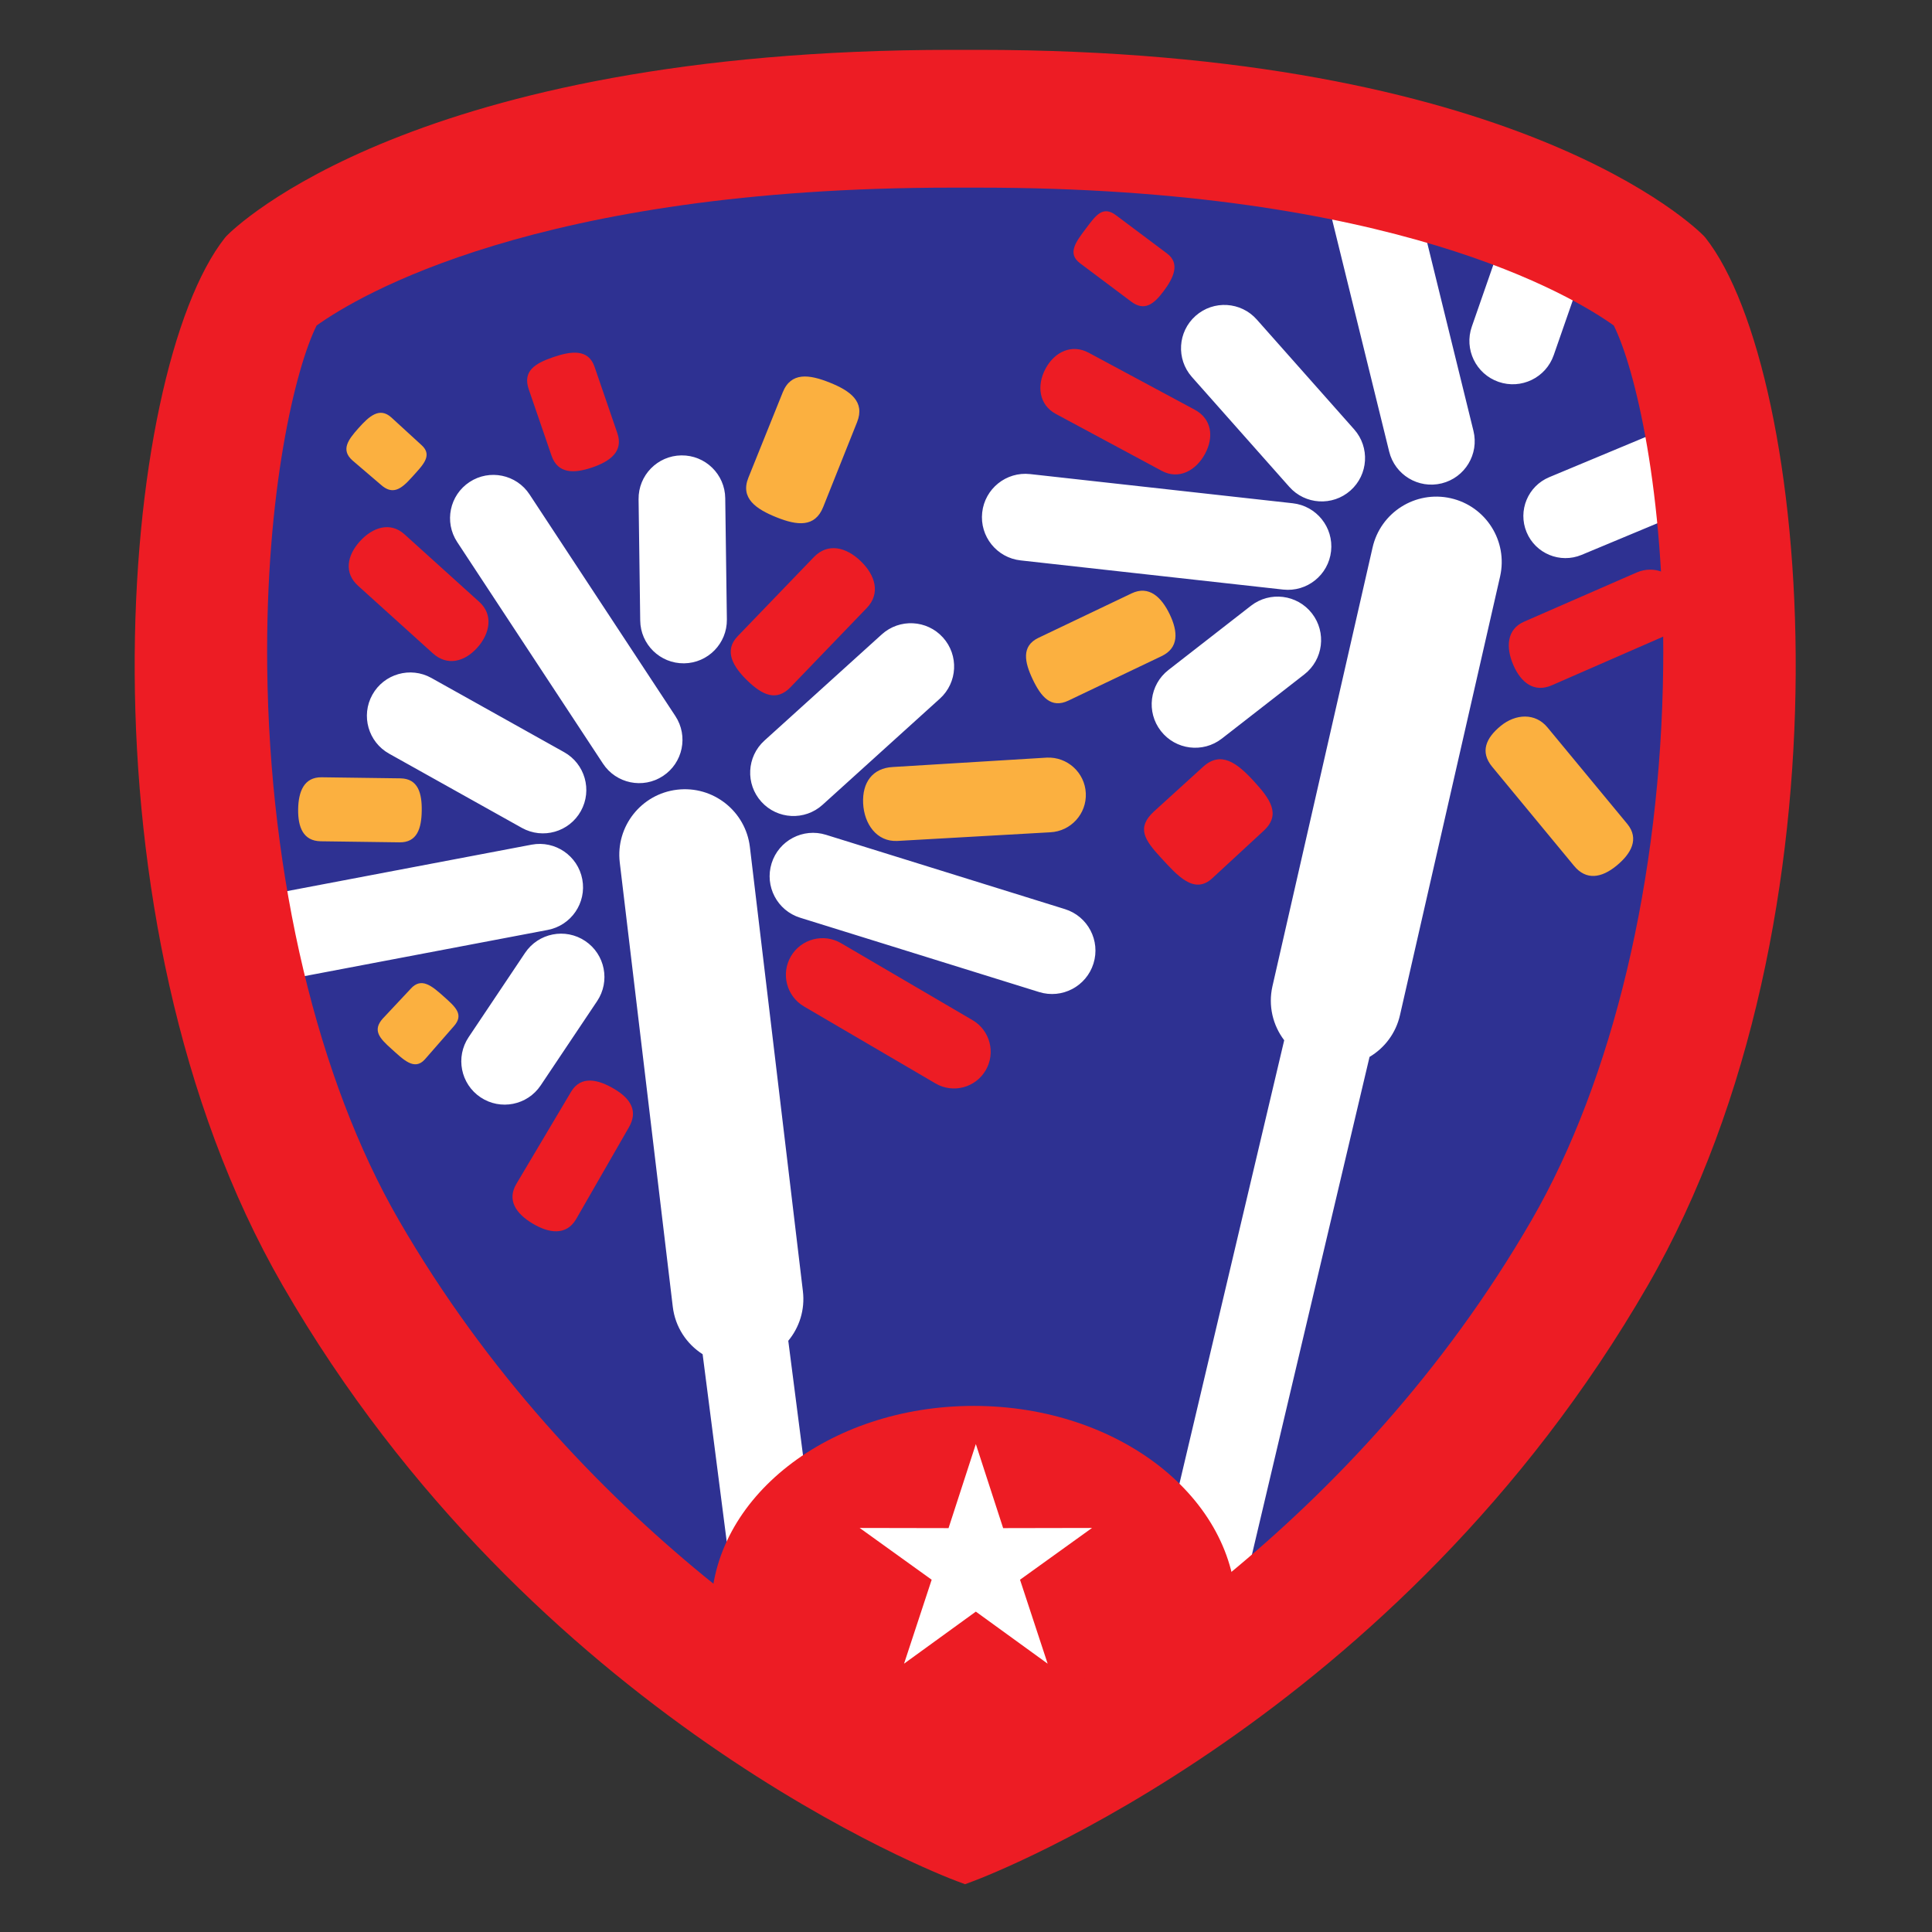 <?xml version="1.0" encoding="UTF-8"?>
<!DOCTYPE svg PUBLIC "-//W3C//DTD SVG 1.1//EN" "http://www.w3.org/Graphics/SVG/1.1/DTD/svg11.dtd">
<!-- Creator: CorelDRAW (Versión de evaluación) -->
<svg xmlns="http://www.w3.org/2000/svg" xml:space="preserve" width="5.683in" height="5.683in" version="1.1" style="shape-rendering:geometricPrecision; text-rendering:geometricPrecision; image-rendering:optimizeQuality; fill-rule:evenodd; clip-rule:evenodd"
viewBox="0 0 5683 5683"
 xmlns:xlink="http://www.w3.org/1999/xlink"
 xmlns:xodm="http://www.corel.com/coreldraw/odm/2003">
 <rect x="0" y="0" width="5683" height="5683" fill="#333333" stroke="none"/>
 <defs>
  <style type="text/css">
   <![CDATA[
    .fil0 {fill:none}
    .fil1 {fill:#2E3192}
    .fil3 {fill:#ED1C24}
    .fil2 {fill:white}
    .fil4 {fill:#ED1C24;fill-rule:nonzero}
    .fil5 {fill:#FBB040;fill-rule:nonzero}
   ]]>
  </style>
 </defs>
 <g id="Capa_x0020_1">
  <g id="_2046038959008">
   <rect class="fil0" x="-0" y="-0" width="5683" height="5683"/>
   <path class="fil1" d="M4989.63 721.96l-3.5 -3.96c-31.35,-32.14 -77.12,-64.88 -113.87,-89.74 -109.6,-74.15 -232.54,-134.33 -355.04,-183.66 -503.58,-202.76 -1102.17,-262.82 -1640.06,-262.82l-75.98 0c-537.91,0 -1136.58,60.05 -1640.18,262.82 -122.5,49.33 -245.42,109.51 -355.02,183.66 -36.98,25.02 -82.22,57.46 -113.87,89.71l-3.41 3.93c-95.11,120.74 -153.27,331.75 -184.71,479.59 -53.8,253 -74,521.52 -72.6,779.84 3.27,599.37 128.12,1257.96 430.52,1782.32 307,532.32 733.98,985.11 1237.77,1335.38 160.04,111.27 328.65,212.98 502.94,300.39 71.87,36.04 149.07,72.96 224.55,101.19l11.57 4.32 11.54 -4.32c75.58,-28.29 152.75,-65.12 224.74,-101.19 174.4,-87.4 343.13,-189.1 503.28,-300.38 503.99,-350.18 931.16,-802.94 1238.19,-1335.39 302.4,-524.4 427.24,-1183.01 430.47,-1782.42 1.39,-258.31 -18.83,-526.82 -72.65,-779.8 -31.44,-147.79 -89.59,-358.73 -184.68,-479.46z"/>
   <path class="fil2" d="M4668.9 511.81c-19.73,-9.64 -39.6,-18.96 -59.56,-27.96 -60.72,-11.02 -122.13,23.46 -143.08,83.57l-136.91 393.34c-23.19,66.52 11.95,139.26 78.47,162.44 66.52,23.19 139.26,-11.95 162.44,-78.47l136.91 -393.34c17.91,-51.39 1.01,-106.48 -38.28,-139.58zm-2448.2 4668.43c90.53,58.58 183.44,113.9 278.26,165.16l-180.24 -1401.45c32.48,-39.19 49.48,-91.09 43.04,-145.63l-155.93 -1306.63c-12.48,-105.71 -108.3,-181.28 -214.01,-168.8 -105.71,12.48 -181.28,108.3 -168.8,214.01l155.93 1306.63c7.06,59.77 40.76,109.89 87.83,139.93l153.92 1196.78zm1025.65 127.79c105.47,-59.67 208.4,-124.22 308.09,-192.54l474.08 -2006.61c43.97,-26.06 77.53,-69.46 89.63,-123.26l294.47 -1290.25c23.3,-103.63 -41.81,-206.54 -145.44,-229.84 -103.63,-23.3 -206.54,41.81 -229.84,145.44l-294.47 1290.25c-12.96,57.65 1.45,115.07 34.62,158.69l-531.14 2248.11zm1405.91 -3675.83c-63.14,26.22 -135.58,-3.71 -161.8,-66.85 -26.22,-63.14 3.71,-135.58 66.85,-161.8l430.6 -179.63c63.14,-26.22 135.58,3.71 161.8,66.85 26.22,63.14 -3.71,135.58 -66.85,161.8l-430.6 179.63zm-318.09 -364.81c16.83,68.46 -25.01,137.61 -93.46,154.44 -68.46,16.83 -137.61,-25.01 -154.44,-93.46l-210.3 -855.13c-16.83,-68.46 25.01,-137.61 93.46,-154.44 68.46,-16.83 137.61,25.01 154.44,93.46l210.3 855.13zm-1332.08 381.03c-70.11,-7.73 -120.69,-70.84 -112.96,-140.95 7.73,-70.11 70.84,-120.69 140.95,-112.96l772.31 85.81c70.11,7.73 120.69,70.84 112.96,140.95 -7.73,70.11 -70.84,120.69 -140.95,112.96l-772.31 -85.81zm503.88 -539.52c-46.65,-52.72 -41.72,-133.28 11,-179.93 52.72,-46.65 133.28,-41.72 179.93,11l286.41 323.06c46.65,52.72 41.72,133.28 -11,179.93 -52.72,46.65 -133.28,41.72 -179.93,-11l-286.41 -323.06zm88.08 1063.71c-55.76,43.34 -136.1,33.27 -179.44,-22.49 -43.34,-55.76 -33.27,-136.1 22.49,-179.44l242.59 -188.82c55.76,-43.34 136.1,-33.27 179.44,22.49 43.34,55.76 33.27,136.1 -22.49,179.44l-242.59 188.82zm-2003.65 1020.13c-39.2,58.52 -118.41,74.19 -176.93,34.99 -58.52,-39.2 -74.19,-118.41 -34.99,-176.93l165.98 -247.86c39.2,-58.52 118.41,-74.19 176.93,-34.99 58.52,39.2 74.19,118.41 34.99,176.93l-165.98 247.86zm547.7 -1370.5c0.83,70.39 -55.56,128.13 -125.95,128.95 -70.39,0.83 -128.13,-55.56 -128.95,-125.95l-4.81 -356.75c-0.83,-70.39 55.56,-128.13 125.95,-128.95 70.39,-0.83 128.13,55.56 128.95,125.95l4.81 356.75zm281.4 545.16c-52.17,47.2 -132.73,43.17 -179.93,-9 -47.2,-52.17 -43.17,-132.73 9,-179.93l345.14 -312.34c52.17,-47.2 132.73,-43.17 179.93,9 47.2,52.17 43.17,132.73 -9,179.93l-345.14 312.34zm-1274.72 -150.36c-61.56,-34.23 -83.71,-111.88 -49.48,-173.44 34.23,-61.56 111.88,-83.71 173.44,-49.48l390.37 218.23c61.56,34.23 83.71,111.88 49.48,173.44 -34.23,61.56 -111.88,83.71 -173.44,49.48l-390.37 -218.23zm-367.57 676.76c-69.28,12.97 -135.97,-32.68 -148.94,-101.96 -12.97,-69.28 32.68,-135.97 101.96,-148.94l833.66 -158.33c69.28,-12.97 135.97,32.68 148.94,101.96 12.97,69.28 -32.68,135.97 -101.96,148.94l-833.66 158.33zm1576.41 -194.31c-67.35,-20.98 -104.95,-92.59 -83.97,-159.94 20.98,-67.35 92.59,-104.95 159.94,-83.97l702.93 218.63c67.35,20.98 104.95,92.59 83.97,159.94 -20.98,67.35 -92.59,104.95 -159.94,83.97l-702.93 -218.63zm-1008.88 -1105.21c-38.64,-58.8 -22.31,-137.79 36.49,-176.43 58.8,-38.64 137.79,-22.31 176.43,36.49l428.92 651.93c38.64,58.8 22.31,137.79 -36.49,176.43 -58.8,38.64 -137.79,22.31 -176.43,-36.49l-428.92 -651.93z"/>
   <ellipse class="fil3" cx="2864.15" cy="4740.05" rx="772.56" ry="604.58"/>
   <polygon class="fil2" points="2870.45,4247.73 2950.76,4494.98 3212.17,4494.48 3000.39,4646.79 3081.65,4893.72 2870.45,4740.61 2659.26,4893.72 2740.52,4646.79 2528.74,4494.48 2790.15,4494.98 "/>
   <path class="fil4" d="M1053.1 1722.88c-41.74,-37.76 -32.33,-88.79 5.43,-130.53 37.76,-41.74 89.58,-58.37 131.32,-20.61l220.18 198.93c41.74,37.76 31.23,93.24 -6.53,134.97 -37.76,41.74 -88.48,53.93 -130.22,16.17l-220.18 -198.93zm1272.2 298.51c-41.34,42.98 -82.96,22.91 -125.94,-18.43 -42.98,-41.34 -71.04,-88.31 -29.7,-131.29l224.19 -232.83c41.34,-42.98 95,-29.6 137.97,11.74 42.98,41.34 59.01,95 17.67,137.97l-224.19 232.83zm39.69 939.14c-51.39,-30.13 -68.62,-96.21 -38.49,-147.6 30.13,-51.39 96.21,-68.62 147.6,-38.49l386.72 226.37c51.39,30.13 68.62,96.21 38.49,147.6 -30.13,51.39 -96.21,68.62 -147.6,38.49l-386.72 -226.37zm-685.1 250.85c28.93,-48.36 79.4,-36.69 127.76,-7.76 48.36,28.93 70.21,65.69 41.28,114.05l-154.61 269.02c-28.93,48.36 -79.4,41.26 -127.76,12.33 -48.36,-28.93 -76.3,-68.74 -47.37,-117.09l160.7 -270.54zm1885.77 -627.78c-52.69,48.49 -101.76,-7.35 -150.24,-60.05 -48.49,-52.69 -73.55,-88.28 -20.86,-136.76l143.76 -130.7c52.69,-48.49 100.26,-12.12 148.75,40.57 48.49,52.69 82.54,98.76 29.85,147.25l-151.25 139.69zm999 -567.81c-51.67,22.52 -90.44,-7.4 -112.96,-59.07 -22.52,-51.67 -20.28,-105.54 31.4,-128.06l330.89 -144.54c51.67,-22.52 108.05,1.11 130.57,52.78 22.52,51.67 2.67,111.83 -49.01,134.35l-330.89 144.54zm-1458.85 -798.18c-49.69,-26.72 -57,-83.64 -30.28,-133.33 26.72,-49.69 77.36,-73.33 127.05,-46.61l311.83 167.54c49.69,26.72 57.01,79.88 30.29,129.56 -26.72,49.69 -77.37,77.09 -127.05,50.37l-311.83 -167.54zm71.27 -443.14c-38.98,-29.24 -11.87,-63.54 17.37,-102.52 29.24,-38.98 49.53,-67.9 88.51,-38.66l150.15 112.56c38.98,29.24 18.87,71.71 -10.37,110.69 -29.24,38.98 -56.53,59.72 -95.52,30.49l-150.15 -112.56zm-1621.72 370.85c-18.33,-53.44 17.73,-76.18 71.17,-94.51 53.44,-18.33 104.03,-25.31 122.36,28.13l67.01 195.13c18.33,53.44 -20.26,82.51 -73.7,100.84 -53.44,18.33 -101.5,18.98 -119.82,-34.46l-67.01 -195.13z"/>
   <path class="fil5" d="M4388.96 2255.14c-35.77,-43.72 -18.14,-84.21 25.58,-119.98 43.72,-35.77 101.78,-38.91 137.56,4.81l234.56 283.59c35.77,43.72 11.75,87.41 -31.97,123.18 -43.72,35.77 -89,43.7 -124.77,-0.02l-240.95 -291.59zm-3352.3 -900.84c-34.69,-31.04 -12.91,-60.5 18.13,-95.2 31.04,-34.69 61.43,-62.4 96.12,-31.36l89.1 81.61c34.69,31.04 1.9,60.51 -29.14,95.2 -31.04,34.69 -55.93,52.32 -90.62,21.28l-83.59 -71.53zm1265.73 -200.17c24.2,-60.39 77.84,-53.02 138.22,-28.81 60.39,24.2 104.67,56.09 80.46,116.48l-99.74 249.81c-24.2,60.39 -76.48,54.37 -136.86,30.17 -60.39,-24.2 -107.39,-56.09 -83.18,-116.47l101.1 -251.17zm-1359.03 1320.49c-51.98,-0.81 -67.17,-42.36 -66.35,-94.33 0.81,-51.98 17.33,-94.72 69.31,-93.9l231.57 3.13c51.98,0.81 63.46,43.62 62.64,95.59 -0.81,51.98 -13.62,93.46 -65.59,92.64l-231.57 -3.13zm306.34 641.61c-31.04,34.69 -63.94,-0.24 -98.63,-31.28 -34.69,-31.04 -56.11,-54.22 -25.07,-88.91l82.2 -87.68c31.04,-34.69 62,-8.51 96.69,22.53 34.69,31.04 60.97,53.25 29.93,87.94l-85.12 97.4zm1389.63 -642.56c-60.64,2.85 -97.58,-50.23 -100.43,-110.87 -2.85,-60.64 27.37,-103.81 88.02,-106.66l452.01 -27.57c60.64,-2.85 112.12,44 114.98,104.64 2.85,60.64 -44,112.12 -104.64,114.98l-449.93 25.49zm503.41 -412.83c-51.01,24.29 -80.59,-11.25 -104.88,-62.26 -24.29,-51.01 -34.1,-98.18 16.91,-122.47l273.97 -130.73c51.01,-24.29 87.99,11.25 112.28,62.26 24.29,51.01 26.7,98.18 -24.31,122.47l-273.97 130.73z"/>
   <path class="fil4" d="M5016.64 699.44l-4.69 -5.33c-21.67,-22.33 -550.97,-547.49 -2134.78,-547.49l-75.98 0c-1584.06,0 -2113.13,525.15 -2134.91,547.49l-4.65 5.33c-310.03,392.03 -454.31,1999.59 169.83,3081.76 734.54,1273.7 1932.72,1733.35 1983.41,1752.32l23.89 8.93 23.85 -8.93c50.74,-18.96 1249.74,-478.62 1984.34,-1752.32 624.03,-1082.4 479.75,-2689.85 169.7,-3081.76zm-2177.79 4437.66c-350.03,-174.42 -1144.69,-647.21 -1665.64,-1547.98 -239.22,-413.78 -380.3,-1006.67 -387.19,-1626.71 -5.65,-515.51 83.36,-880.82 145.32,-1004.91 120.53,-86.33 648.77,-405.54 1867.29,-405.54l81.1 0c1218.41,0 1746.75,319.21 1867.2,405.54 62.06,124.09 150.98,489.45 145.34,1004.91 -6.84,620.04 -147.97,1212.93 -387.14,1626.71 -521.08,900.96 -1316.11,1373.69 -1666.28,1547.98z"/>
  </g>
 </g>
</svg>
